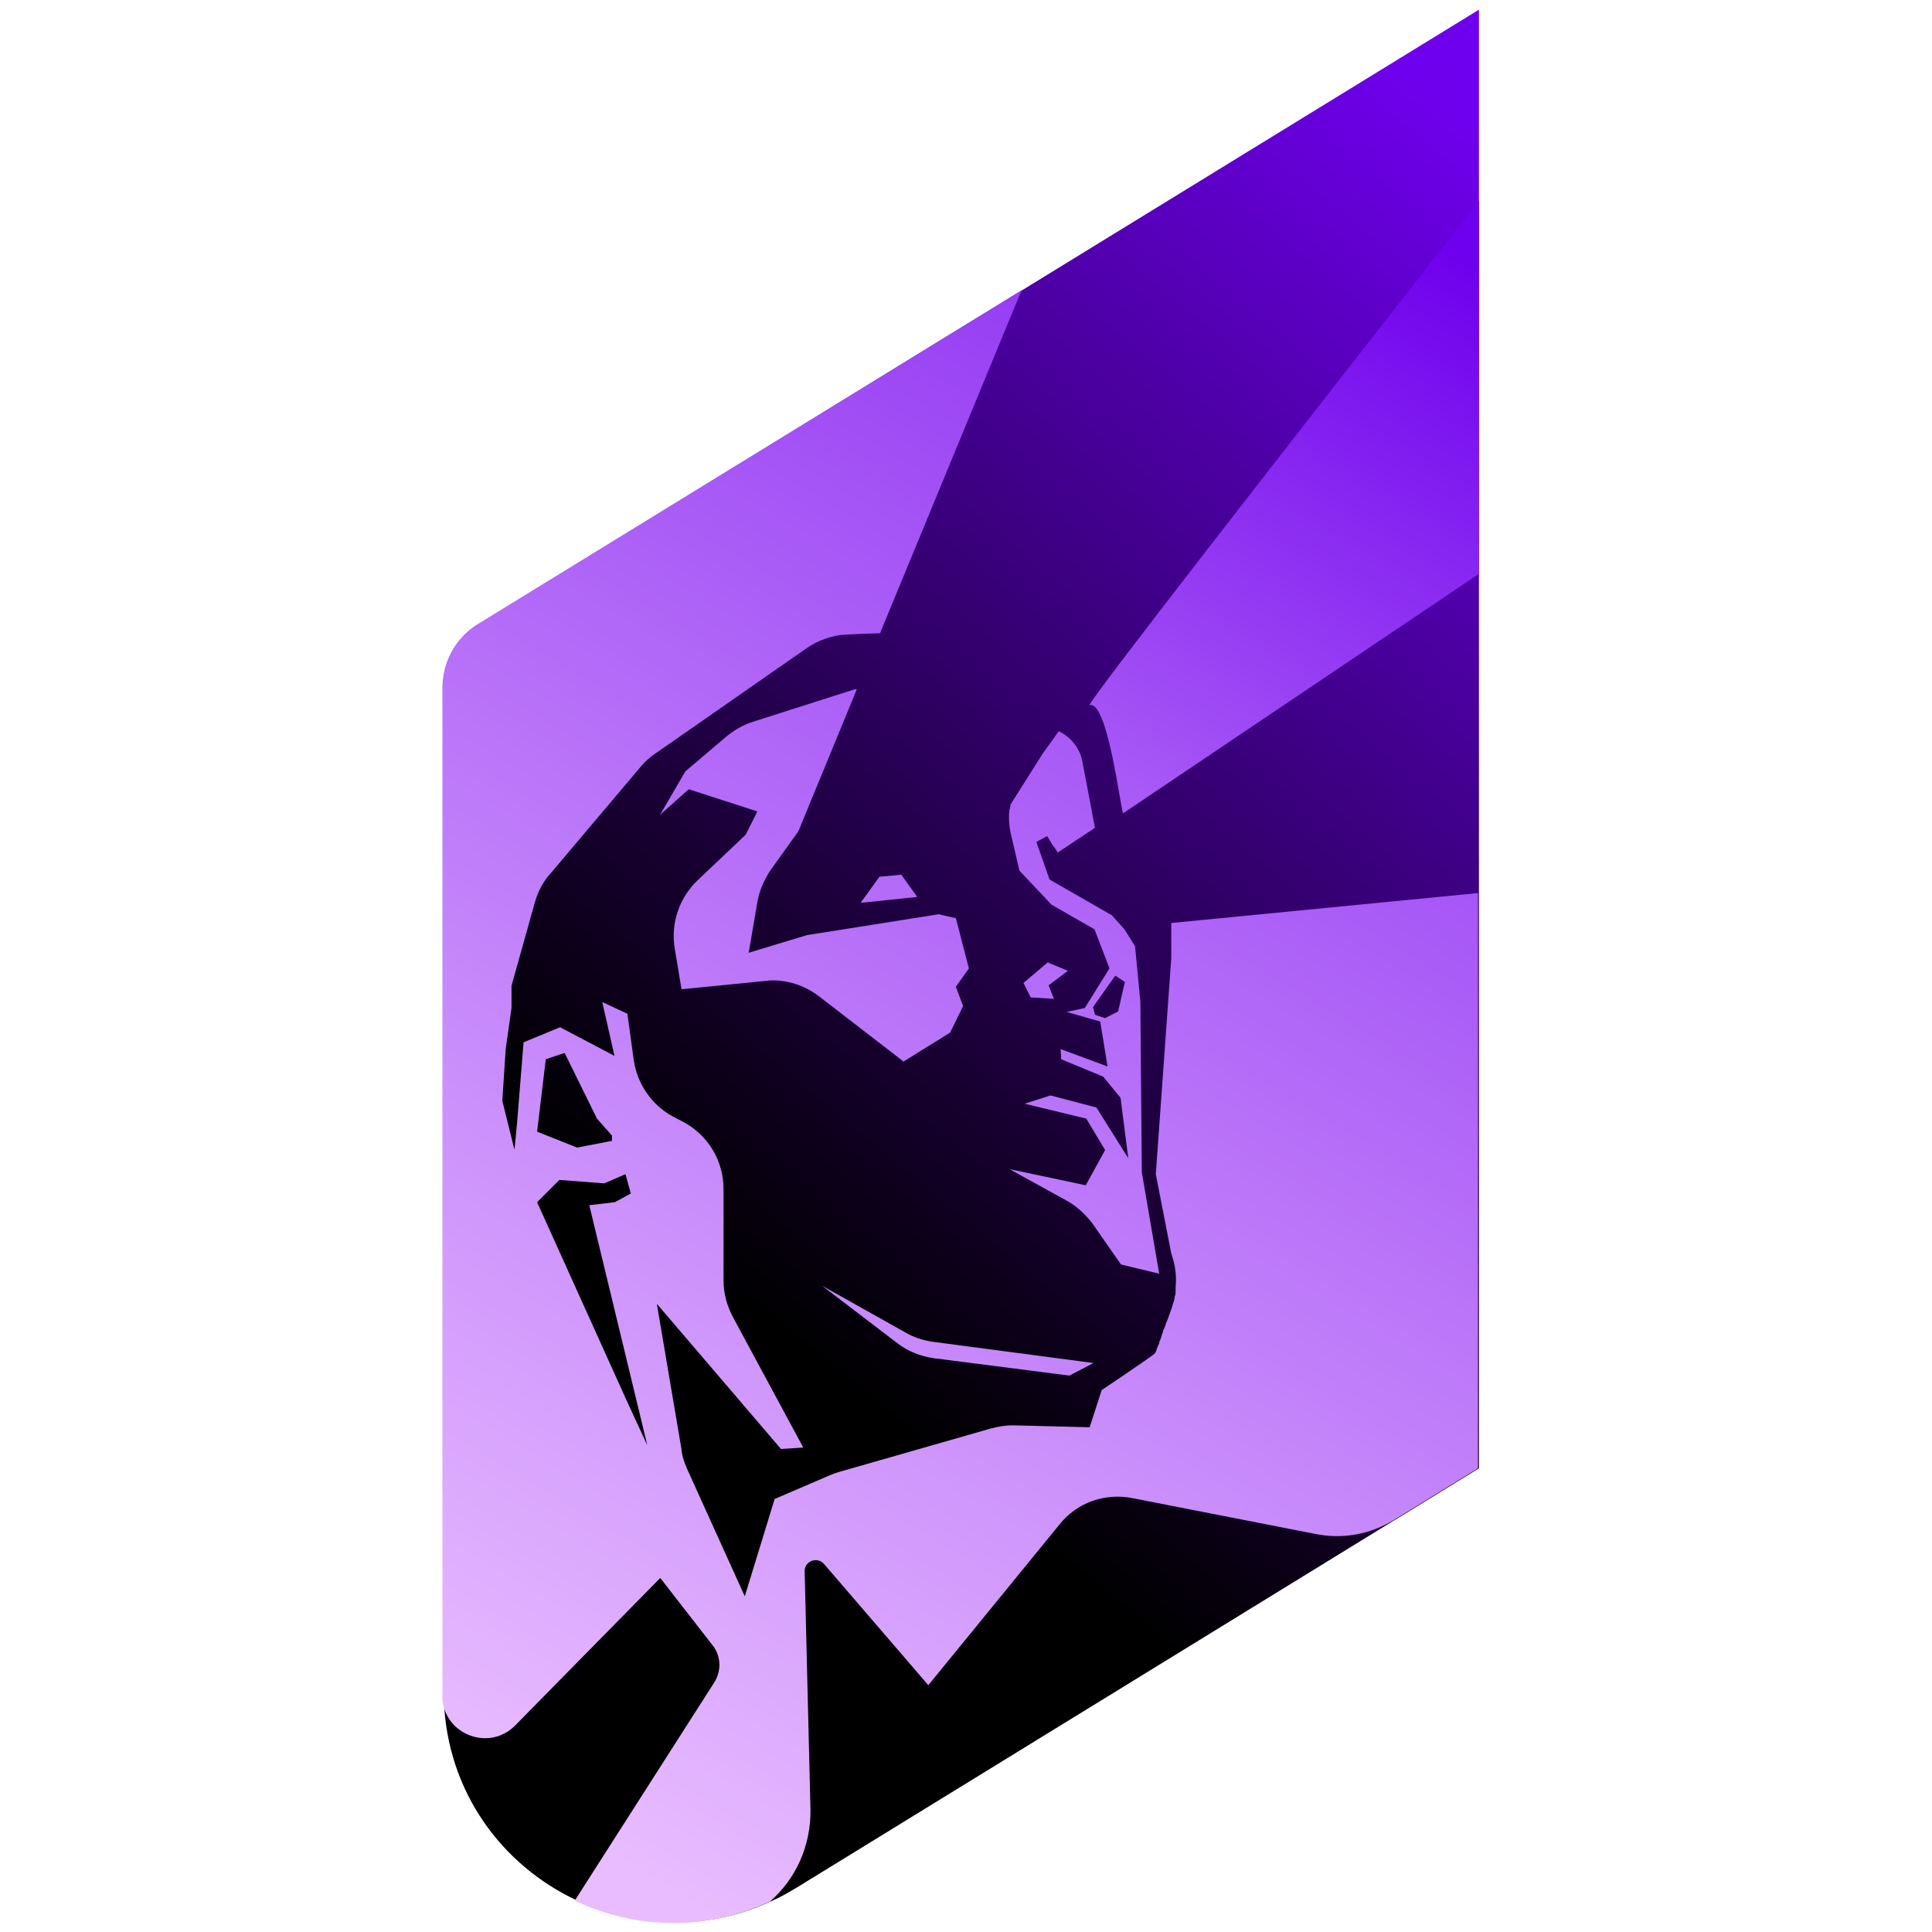 <?xml version="1.0" encoding="UTF-8"?> <svg xmlns="http://www.w3.org/2000/svg" xmlns:xlink="http://www.w3.org/1999/xlink" version="1.1" id="Layer_1" x="0px" y="0px" viewBox="0 0 400 400" style="enable-background:new 0 0 400 400;" xml:space="preserve"> <style type="text/css"> .st0{fill:url(#SVGID_1_);} .st1{fill:url(#SVGID_00000144325815004135710010000011973685820098139313_);} .st2{fill:url(#SVGID_00000006672764670168142060000018184467567417071549_);} .st3{fill:url(#SVGID_00000080900074276482423770000000874385047661039777_);} .st4{fill:url(#SVGID_00000013176504925180783200000015175865203480504731_);} .st5{fill:url(#SVGID_00000044880416696675131250000005999315215474826939_);} .st6{fill:url(#SVGID_00000049193955234284547360000011361744141563403439_);} .st7{fill:url(#SVGID_00000091000875838216508500000009663392372841331332_);} </style> <linearGradient id="SVGID_1_" gradientUnits="userSpaceOnUse" x1="156.339" y1="272.098" x2="337.275" y2="52.907"> <stop offset="1.057330e-03" style="stop-color:#000000"></stop> <stop offset="0.213" style="stop-color:#16002E"></stop> <stop offset="0.693" style="stop-color:#4B00A1"></stop> <stop offset="0.698" style="stop-color:#4C00A2"></stop> <stop offset="1" style="stop-color:#6F00ED"></stop> </linearGradient> <path class="st0" d="M211.6,60.1L306.2,2V304l-17.4,10.7c-0.1,0-0.1,0.1-0.2,0.1l-123.8,76.1c-1.7,1-3.4,2-5.1,2.7 c-13.5,6.3-28.2,5.5-40.4-0.2c-15.3-7.2-26.7-22.3-27.4-41.4c0,0,0,0,0,0c0-0.6,0-1.3,0-1.9V142.4c0-5.3,2.6-10.1,7-13 c0,0,0.1-0.1,0.2-0.1c0.1,0,0.2-0.1,0.3-0.2L193,71.5L211.6,60.1L211.6,60.1z"></path> <g> <linearGradient id="SVGID_00000090987560275044248480000008566000953922116506_" gradientUnits="userSpaceOnUse" x1="108.145" y1="374.061" x2="349.276" y2="-31.962"> <stop offset="5.286700e-04" style="stop-color:#E8BCFF"></stop> <stop offset="0.265" style="stop-color:#CA8EFB"></stop> <stop offset="0.863" style="stop-color:#801BF0"></stop> <stop offset="1" style="stop-color:#6F00ED"></stop> </linearGradient> <path style="fill:url(#SVGID_00000090987560275044248480000008566000953922116506_);" d="M242.5,191.1v7.3l-3.2,44.7l3.2,16.4v0 l0.3,1c0.6,1.9,0.8,4,0.6,6c0,0.1,0,0.2,0,0.3c0,0.1,0,0.2,0,0.3c0,0,0,0.1,0,0.1c0,0.1,0,0.2,0,0.3c0,0.4-0.1,0.7-0.2,1 c0,0,0,0.1,0,0.2c0,0.2-0.1,0.3-0.1,0.5c-0.1,0.4-0.3,0.8-0.4,1.3c-0.4,1.1-0.8,2.4-1.3,3.5c-0.1,0.4-0.2,0.7-0.4,1.1 c-0.1,0.1-0.1,0.3-0.2,0.4c0,0.1,0,0.1,0,0.2c-0.1,0.3-0.2,0.5-0.3,0.8c0,0.2-0.1,0.3-0.1,0.4c0,0,0,0,0,0c-0.1,0.4-0.3,0.7-0.4,1 c0,0.1,0,0.1,0,0.2c0,0.1-0.1,0.2-0.2,0.4c-0.1,0.2-0.1,0.4-0.2,0.5c-0.2,0.7-0.4,1.1-0.5,1.2c-0.4,0.5-11,7.6-11,7.6l-2.5,7.7 l-15.9-0.4c-1.6,0-3.3,0.3-4.7,0.7l-31.1,8.9c-0.7,0.2-1.3,0.4-2,0.7l-11.4,4.9l-0.1,0l-6.2,20.2l-12-26.5c-0.5-1.2-1-2.5-1.1-3.9 L136,270l0.3,0.3l0,0l25.4,29.7l4.6-0.3l-0.1-0.2l0,0l-14.5-26.9c-1.2-2.3-1.9-4.8-1.9-7.5v-18.9c0-5.8-3.1-11-8.1-13.8l-2.5-1.3 c-4.3-2.4-7.3-6.7-8-11.7l-1.3-9.5l-4.9-2.3l-0.3-0.1l2.5,11v0l0,0.1l-11.2-5.9l0,0l-0.1,0l-2.9,1.2l-4.6,1.9l-1.3,16.1l-0.3,3.3 l-0.2,2v0l-0.1,0.8l-2.5-10.1l0.7-10.7l1.2-8.5v-4.6l4.9-17.5c0.7-2.3,1.8-4.3,3.3-5.9l18.5-21.9c0.9-1.1,1.9-2,3.1-2.8l31.3-21.8 c2.3-1.6,5.3-2.7,8.1-2.8l3.8-0.2h0.2l3.1-0.1l29.3-71l0,0v0l-112.4,69c-0.1,0.1-0.2,0.1-0.3,0.2c0,0-0.1,0.1-0.2,0.1 c-4.4,2.9-7,7.7-7,13V351c0,0.3,0,0.7,0,1c0,0,0,0,0,0c0.8,7.3,9.8,10.6,15.1,5.2l30-30.5l10.8,13.9c1.8,2.2,1.9,5.3,0.4,7.7 l-28.9,45.2c12.2,5.8,26.8,6.5,40.4,0.2c5.4-4.7,8.5-11.6,8.4-19l-1.2-49.3c-0.1-2.2,2.6-3.2,4-1.6l21.6,25.1l27.1-33.2 c3.6-4.6,9.5-6.7,15.3-5.5l37.8,7.4c5.5,1.1,11.2,0.1,16-2.8c0.1,0,0.1-0.1,0.2-0.1l17.4-10.7V184.9L242.5,191.1z M113,219.3 l3.9-1.3l6.7,13.6l3.1,3.5v1.1l-7.2,1.4l-8.3-3.3L113,219.3z M129.8,290.1l-18.6-41.2l1.3-1.3l3.3-3.3h0.1l9.2,0.7l4.4-1.9l1.1,4v0 l-3.3,1.8l-5.1,0.6l-0.2,0l11.7,48.4l0.3,1.3L129.8,290.1z"></path> <linearGradient id="SVGID_00000096032037635819538700000013461805563137784989_" gradientUnits="userSpaceOnUse" x1="167.05" y1="298.747" x2="309.892" y2="58.226"> <stop offset="5.286700e-04" style="stop-color:#E8BCFF"></stop> <stop offset="0.265" style="stop-color:#CA8EFB"></stop> <stop offset="0.863" style="stop-color:#801BF0"></stop> <stop offset="1" style="stop-color:#6F00ED"></stop> </linearGradient> <path style="fill:url(#SVGID_00000096032037635819538700000013461805563137784989_);" d="M306.2,41.6v77.2l-73.7,49.6 c-0.7-2.5-3.3-23.4-6.9-22.4C224.5,146.2,267.6,91,306.2,41.6z"></path> <linearGradient id="SVGID_00000125580487311820612960000011055838019907910829_" gradientUnits="userSpaceOnUse" x1="59.85" y1="371.165" x2="317.532" y2="-62.726"> <stop offset="5.286700e-04" style="stop-color:#E8BCFF"></stop> <stop offset="0.265" style="stop-color:#CA8EFB"></stop> <stop offset="0.863" style="stop-color:#801BF0"></stop> <stop offset="1" style="stop-color:#6F00ED"></stop> </linearGradient> <path style="fill:url(#SVGID_00000125580487311820612960000011055838019907910829_);" d="M144.6,182.1c-3.9,3.6-5.8,9-4.9,14.3 l1.4,8.4l0.2,0l17.1-1.7c0.2,0,0.5,0,0.8-0.1c3.7-0.2,7.4,1,10.4,3.3l17.5,13.5l0.1-0.1l9.5-5.9l2.7-5.5l-1.5-4l2.7-3.8l-2.7-10.4 l-3.5-0.8l-0.1,0l-27.2,4.3l-11.9,3.6l-0.2,0.1l1.8-10.5c0.4-2.4,1.4-4.6,2.7-6.6l5.8-8.1l12.1-29.4l-0.4,0l-21,6.7 c-2,0.6-3.9,1.7-5.5,3l-8.6,7.3l-5.3,9.1l0.5-0.5l5.5-4.9l14.2,4.6l-2.4,4.8L144.6,182.1z"></path> <linearGradient id="SVGID_00000111903881692999616200000003481912690908453296_" gradientUnits="userSpaceOnUse" x1="101.684" y1="396.01" x2="359.367" y2="-37.882"> <stop offset="5.286700e-04" style="stop-color:#E8BCFF"></stop> <stop offset="0.265" style="stop-color:#CA8EFB"></stop> <stop offset="0.863" style="stop-color:#801BF0"></stop> <stop offset="1" style="stop-color:#6F00ED"></stop> </linearGradient> <polygon style="fill:url(#SVGID_00000111903881692999616200000003481912690908453296_);" points="217,199.3 217,199.2 211.9,203.5 213.4,206.5 218.2,206.8 218.2,206.8 217.1,204 221.1,201 "></polygon> <linearGradient id="SVGID_00000181086847492042986950000009188234513088071866_" gradientUnits="userSpaceOnUse" x1="119.635" y1="406.668" x2="377.315" y2="-27.22"> <stop offset="5.286700e-04" style="stop-color:#E8BCFF"></stop> <stop offset="0.265" style="stop-color:#CA8EFB"></stop> <stop offset="0.863" style="stop-color:#801BF0"></stop> <stop offset="1" style="stop-color:#6F00ED"></stop> </linearGradient> <path style="fill:url(#SVGID_00000181086847492042986950000009188234513088071866_);" d="M193.3,281.2l28.1,3.6l5-2.6l-33.3-4.4 c-2-0.3-3.9-0.9-5.6-1.9l-17.3-9.7l15.6,11.9C188,279.8,190.6,280.8,193.3,281.2z"></path> <linearGradient id="SVGID_00000158725588685432564880000011971780456632954533_" gradientUnits="userSpaceOnUse" x1="70.519" y1="377.5" x2="328.2" y2="-56.39"> <stop offset="5.286700e-04" style="stop-color:#E8BCFF"></stop> <stop offset="0.265" style="stop-color:#CA8EFB"></stop> <stop offset="0.863" style="stop-color:#801BF0"></stop> <stop offset="1" style="stop-color:#6F00ED"></stop> </linearGradient> <polygon style="fill:url(#SVGID_00000158725588685432564880000011971780456632954533_);" points="186.6,181.1 186.6,181.1 182.3,181.5 182.1,181.5 178.2,186.9 178.4,186.9 189.9,185.7 "></polygon> <linearGradient id="SVGID_00000146473365823599792210000018167166863458187904_" gradientUnits="userSpaceOnUse" x1="113.299" y1="402.884" x2="370.976" y2="-31"> <stop offset="5.286700e-04" style="stop-color:#E8BCFF"></stop> <stop offset="0.265" style="stop-color:#CA8EFB"></stop> <stop offset="0.863" style="stop-color:#801BF0"></stop> <stop offset="1" style="stop-color:#6F00ED"></stop> </linearGradient> <path style="fill:url(#SVGID_00000146473365823599792210000018167166863458187904_);" d="M236.4,242.7l-0.3-35.1l0-0.1v-0.1 l-1.1-11.5l-2.2-3.5l-0.1-0.1l0,0l-2.5-2.8l-12.9-7.4l-2.7-7.7l0-0.1l2.2-1.2l1.1,1.8l0.1,0.2l0.2,0.2l0.1,0.1l0.1,0.2l0.6,0.9h0 l7.7-5.1l-2.6-13.7c-0.5-2.8-2.4-5.1-4.9-6.3l-3.3,4.6l-6.7,10.6c0,0.3-0.1,0.6-0.1,0.9l0,0l-0.1,0c-0.2,1.7-0.1,3.5,0.3,5.2 l1.7,7.3l0.1,0.3l6.6,7l8.9,5.1h0l2.5,6.5l0.6,1.6h0l-5.1,8.2v0l-3.7,0.8l-0.1,0l7,2h0l1.1,6.8l0.4,2.5l0,0v0l-9.7-3.6h0l0.1,1.8 v0.3l8.7,3.6l3.6,4.4l0,0h0l1.6,12.5l-6.6-10.5l-9.5-2.5l-5.3,1.7h0l-0.1,0l12.8,3.1l3.9,6.5l0,0v0l-4,7.3l-15.6-3.3l-0.3-0.1 l11.8,6.5c2.2,1.2,3.9,2.8,5.4,4.7l6,8.6l7.9,1.9L236.4,242.7z M231.5,209.4l-2.7,1.4l-2.1-0.7l0,0l-0.4-1.6l4.6-6.5l2,1.3l0,0 L231.5,209.4z"></path> </g> </svg> 